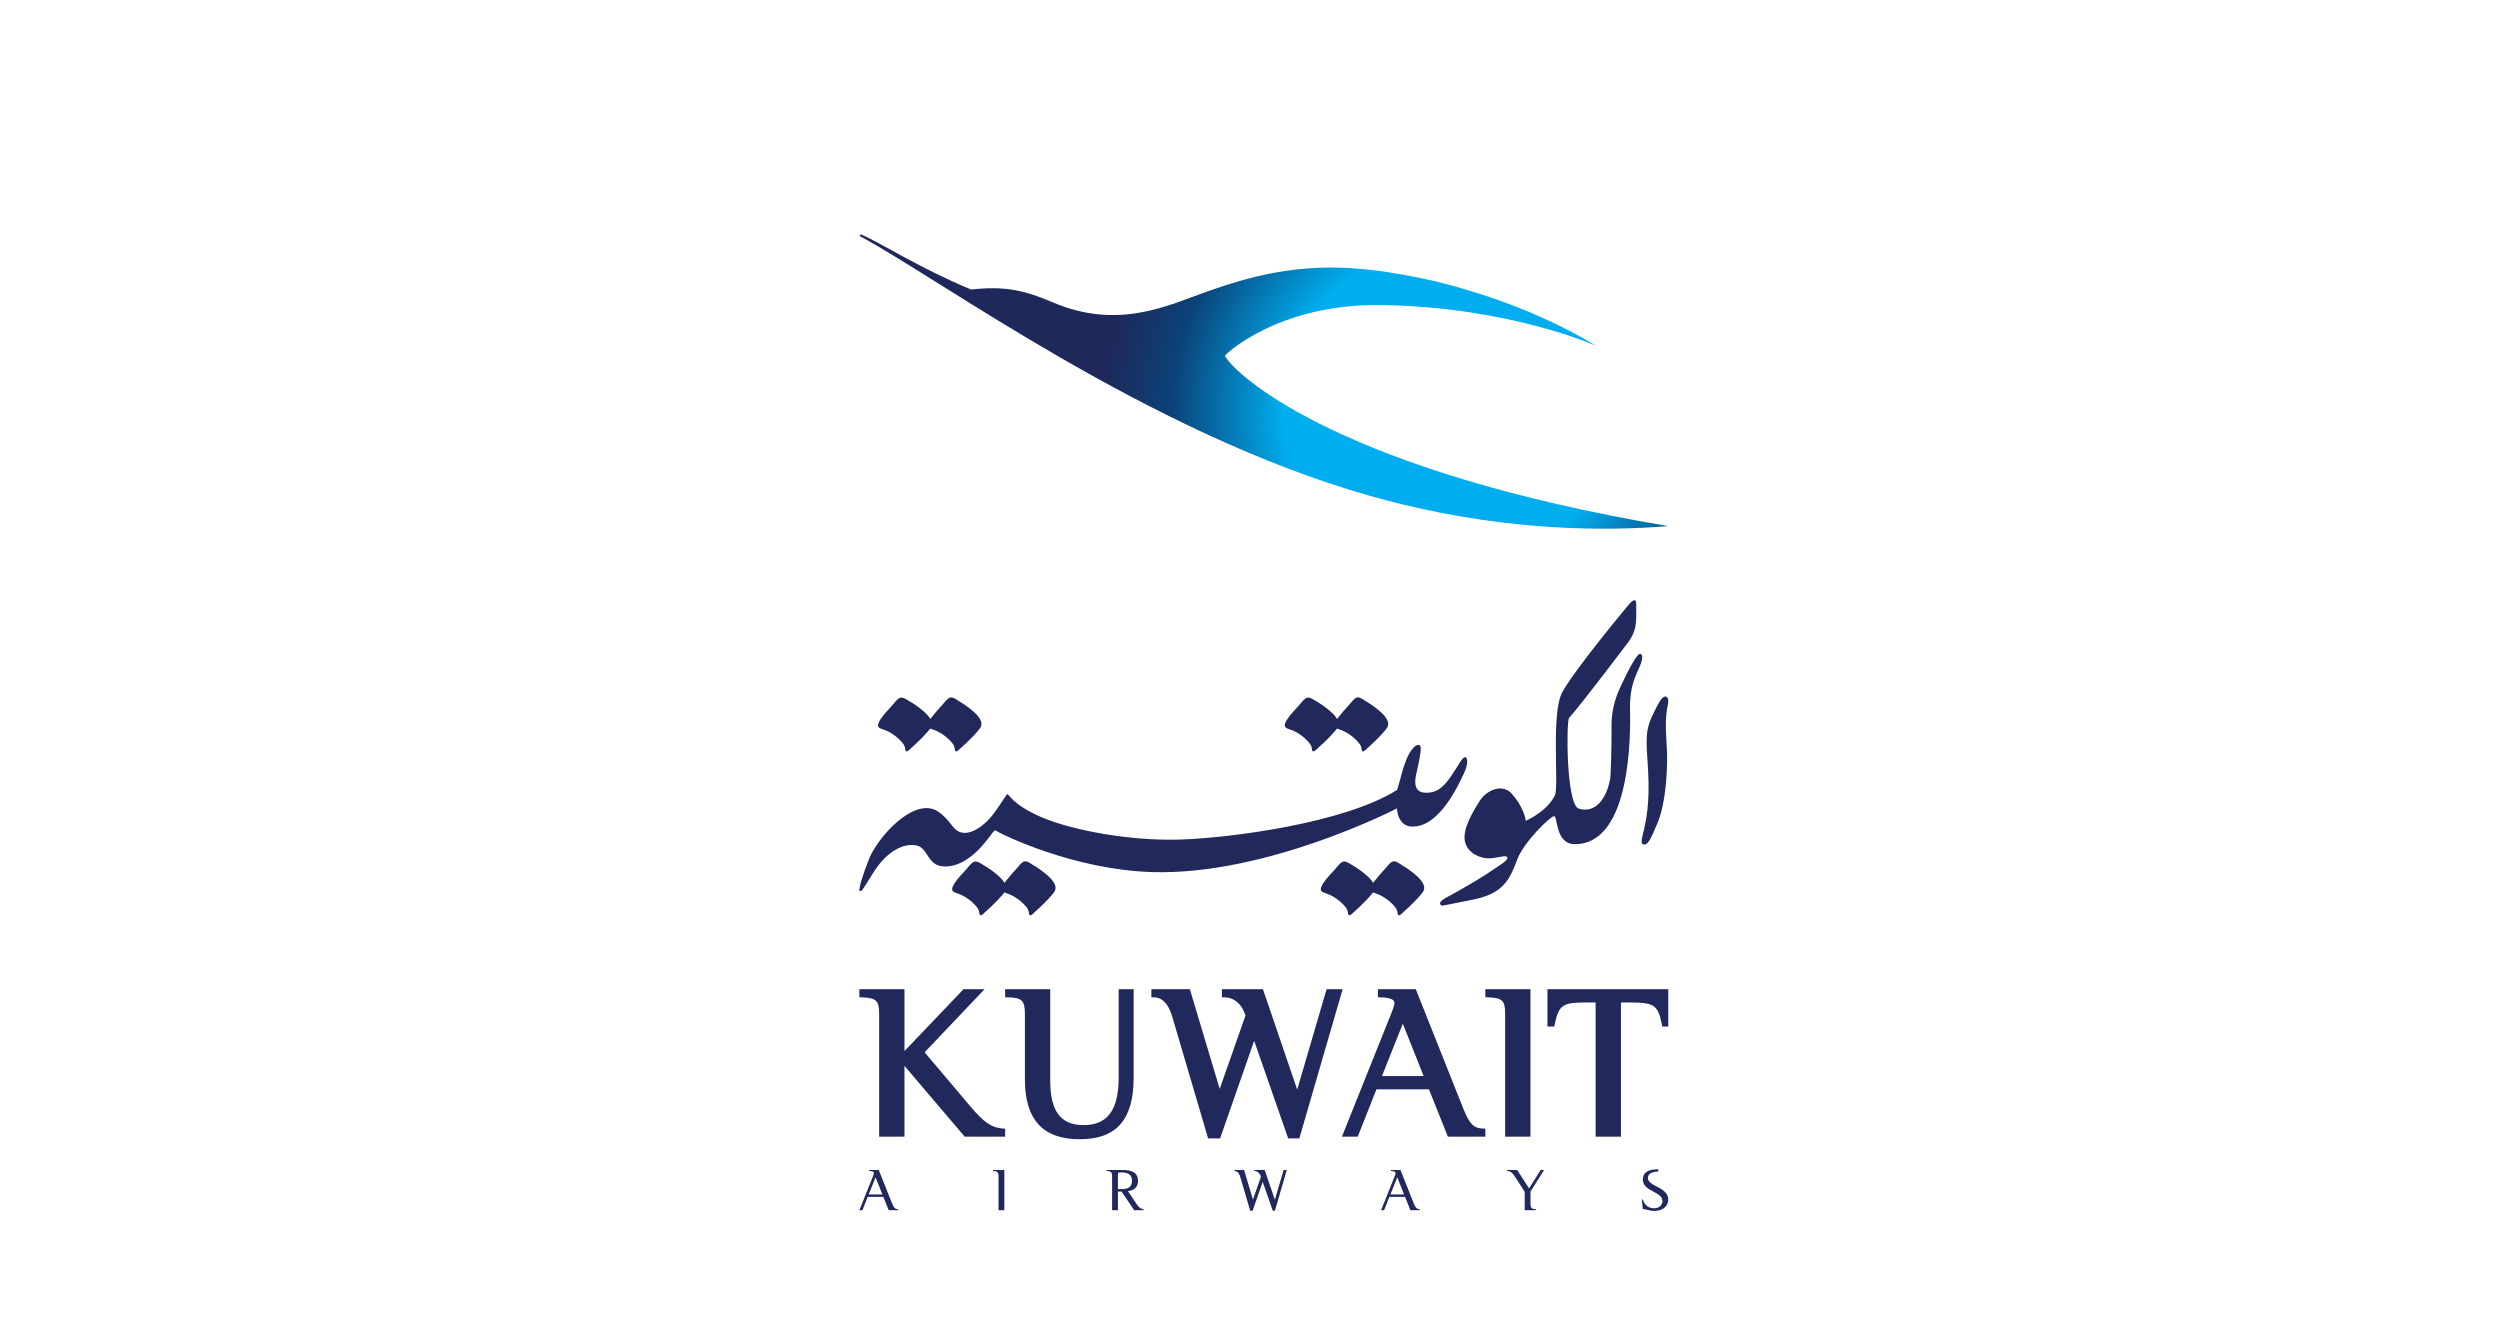 <svg width="128" height="68" viewBox="0 0 128 68" fill="none" xmlns="http://www.w3.org/2000/svg">
<g clip-path="url(#clip0_7854_29929)">
<g filter="url(#filter0_dd_7854_29929)">
<path d="M120 4H8C5.791 4 4 5.791 4 8V60C4 62.209 5.791 64 8 64H120C122.209 64 124 62.209 124 60V8C124 5.791 122.209 4 120 4Z" fill="white"/>
<path d="M44 9.078C48.098 11.251 58.783 19.171 70.148 22.39C70.695 22.544 71.237 22.687 71.771 22.817C77.326 24.169 82.117 24.207 85.415 23.937C68.836 21.138 63.59 16.422 62.838 15.402C62.752 15.288 62.713 15.224 62.713 15.224C62.664 15.203 65.401 12.55 70.677 12.618C77.268 12.702 81.733 14.712 81.733 14.712C79.428 13.327 77.086 12.424 75.1 11.84C74.022 11.51 72.959 11.261 71.918 11.078C70.661 10.847 69.888 10.791 69.888 10.791C66.48 10.432 63.938 11.177 61.818 11.921C59.836 12.617 57.273 13.928 53.878 12.47C52.419 11.844 51.399 11.636 49.722 11.824C47.076 10.726 45.08 9.428 44.086 9L44 9.078Z" fill="url(#paint0_radial_7854_29929)"/>
<path d="M85.389 33.119C85.415 32.999 85.464 32.699 85.283 32.663C85.07 32.62 84.817 33.208 84.748 33.339C84.185 34.409 84.285 34.796 84.384 36.474C84.483 38.152 84.252 39.112 84.185 39.421C84.119 39.73 83.942 40.216 84.153 40.238C84.362 40.26 84.483 40.061 84.87 39.123C85.257 38.185 85.345 36.794 85.355 35.944C85.366 35.162 85.243 34.384 85.314 33.607C85.33 33.445 85.353 33.281 85.389 33.119Z" fill="#20285C"/>
<path d="M75.04 35.774C74.896 35.707 74.664 36.199 74.321 36.702C73.978 37.204 73.613 37.64 72.928 37.584C72.243 37.529 72.496 36.702 72.563 36.4C72.616 36.157 72.67 35.916 72.707 35.67C72.727 35.536 72.753 35.39 72.738 35.254C72.73 35.173 72.678 35.131 72.594 35.141C72.413 35.163 72.232 35.444 72.15 35.588C72.041 35.778 71.967 35.986 71.895 36.193C71.796 36.478 71.732 36.771 71.646 37.059C71.568 37.316 71.535 37.439 71.535 37.439C68.871 39.137 62.987 39.908 60.4 39.986C57.813 40.065 54.852 39.495 53.337 38.847C51.822 38.199 51.635 37.618 51.568 37.662C51.502 37.707 51.071 38.445 50.695 38.88C50.319 39.316 49.358 40.087 48.783 39.316C48.208 38.545 47.832 38.422 47.621 38.389C46.373 38.19 44.758 40.143 44.448 41.104C44.216 41.674 43.907 42.623 44.028 42.623C44.15 42.623 44.161 42.556 44.725 41.663C45.436 40.536 46.306 40.154 46.925 40.288C47.544 40.423 47.467 41.328 48.318 41.361C49.667 41.428 50.673 39.797 50.816 39.64C50.96 39.483 50.916 39.483 51.126 39.607C51.336 39.729 54.962 41.529 58.985 41.651C64.878 41.83 71.523 38.394 71.524 38.389C71.524 38.389 71.546 39.406 72.42 39.316C73.757 39.238 74.697 37.137 74.951 36.601C75.206 36.065 75.121 35.812 75.04 35.774Z" fill="#20285C"/>
<path d="M66.025 34.34C66.627 34.532 67.064 35.028 67.131 35.187C67.198 35.346 67.148 35.455 67.24 35.472C67.308 35.484 67.451 35.322 67.495 35.285C67.8 35.016 68.095 34.727 68.361 34.418C68.395 34.378 68.426 34.34 68.453 34.301C68.487 34.317 68.526 34.328 68.564 34.34C69.166 34.532 69.603 35.028 69.67 35.187C69.737 35.346 69.687 35.455 69.779 35.472C69.847 35.484 69.991 35.322 70.033 35.285C70.339 35.016 70.635 34.727 70.9 34.418C71.043 34.251 71.133 34.111 71.037 33.889C70.954 33.7 70.795 33.541 70.642 33.41C70.427 33.225 70.193 33.058 69.948 32.913C69.823 32.839 69.624 32.668 69.466 32.714C69.337 32.752 69.204 32.943 69.117 33.037C68.891 33.282 68.674 33.536 68.467 33.797C68.464 33.801 68.46 33.806 68.457 33.81C68.369 33.655 68.234 33.522 68.103 33.41C67.875 33.215 67.629 33.039 67.369 32.889C67.23 32.809 67.021 32.645 66.858 32.75C66.719 32.841 66.594 33.017 66.484 33.14C66.293 33.354 66.075 33.573 65.916 33.813C65.639 34.231 65.841 34.282 66.025 34.34Z" fill="#20285C"/>
<path d="M45.199 34.34C45.802 34.532 46.239 35.028 46.306 35.187C46.372 35.346 46.322 35.455 46.414 35.472C46.483 35.484 46.626 35.322 46.669 35.285C46.974 35.016 47.269 34.727 47.535 34.418C47.569 34.378 47.6 34.34 47.627 34.301C47.662 34.317 47.7 34.328 47.739 34.34C48.34 34.532 48.778 35.028 48.845 35.187C48.912 35.346 48.861 35.455 48.953 35.472C49.022 35.484 49.165 35.322 49.208 35.285C49.514 35.016 49.809 34.727 50.074 34.418C50.218 34.251 50.307 34.111 50.211 33.889C50.129 33.7 49.969 33.541 49.817 33.41C49.601 33.225 49.367 33.058 49.122 32.913C48.997 32.839 48.798 32.668 48.641 32.714C48.511 32.752 48.378 32.943 48.291 33.037C48.066 33.282 47.848 33.536 47.642 33.797C47.639 33.801 47.634 33.806 47.631 33.81C47.543 33.655 47.408 33.522 47.277 33.41C47.05 33.215 46.803 33.039 46.543 32.889C46.404 32.809 46.195 32.645 46.032 32.75C45.893 32.841 45.769 33.017 45.659 33.14C45.468 33.354 45.249 33.573 45.09 33.813C44.813 34.231 45.015 34.282 45.199 34.34Z" fill="#20285C"/>
<path d="M72.488 41.802C72.272 41.617 72.038 41.449 71.793 41.304C71.667 41.23 71.469 41.06 71.311 41.106C71.181 41.143 71.049 41.334 70.962 41.429C70.737 41.673 70.519 41.927 70.312 42.188C70.309 42.193 70.306 42.197 70.302 42.201C70.214 42.047 70.079 41.913 69.948 41.802C69.72 41.606 69.473 41.431 69.213 41.281C69.075 41.201 68.866 41.036 68.703 41.142C68.564 41.232 68.439 41.409 68.33 41.531C68.138 41.745 67.919 41.964 67.761 42.204C67.484 42.623 67.686 42.673 67.87 42.732C68.472 42.923 68.909 43.42 68.976 43.578C69.043 43.737 68.993 43.847 69.085 43.863C69.153 43.876 69.296 43.714 69.34 43.676C69.645 43.407 69.94 43.118 70.206 42.809C70.24 42.77 70.271 42.732 70.297 42.693C70.333 42.708 70.371 42.72 70.409 42.732C71.012 42.923 71.448 43.42 71.515 43.578C71.582 43.738 71.532 43.847 71.625 43.863C71.692 43.876 71.836 43.714 71.879 43.676C72.184 43.407 72.48 43.118 72.745 42.809C72.889 42.643 72.978 42.502 72.881 42.281C72.799 42.092 72.639 41.932 72.488 41.802Z" fill="#20285C"/>
<path d="M53.612 41.802C53.395 41.617 53.162 41.449 52.917 41.304C52.791 41.23 52.593 41.06 52.435 41.106C52.306 41.143 52.172 41.334 52.086 41.429C51.861 41.673 51.643 41.927 51.437 42.188C51.433 42.193 51.43 42.197 51.426 42.201C51.338 42.047 51.203 41.913 51.072 41.802C50.844 41.606 50.597 41.431 50.337 41.281C50.199 41.201 49.99 41.036 49.827 41.142C49.688 41.232 49.563 41.409 49.454 41.531C49.263 41.745 49.043 41.964 48.885 42.204C48.608 42.623 48.81 42.673 48.994 42.732C49.596 42.923 50.033 43.42 50.1 43.578C50.167 43.737 50.117 43.847 50.209 43.863C50.278 43.876 50.42 43.714 50.464 43.676C50.769 43.407 51.064 43.118 51.33 42.809C51.364 42.77 51.395 42.732 51.421 42.693C51.457 42.708 51.495 42.72 51.533 42.732C52.136 42.923 52.572 43.42 52.639 43.578C52.706 43.738 52.657 43.847 52.749 43.863C52.816 43.876 52.96 43.714 53.003 43.676C53.308 43.407 53.604 43.118 53.868 42.809C54.013 42.643 54.102 42.502 54.005 42.281C53.923 42.092 53.764 41.932 53.612 41.802Z" fill="#20285C"/>
<path d="M83.969 31.087C84.187 30.567 84.037 30.475 83.969 30.475C83.818 30.475 83.399 31.229 82.947 32.209C82.494 33.19 82.502 33.928 82.511 34.43C82.519 34.933 82.478 36.66 82.444 36.852C82.255 37.935 81.656 38.671 80.809 38.394C80.181 38.067 80.193 33.915 80.337 33.758C80.996 33.03 83.203 30.08 83.275 30.001C83.844 29.284 83.775 28.842 83.775 27.941C83.775 27.601 83.592 27.74 83.436 27.904C83.41 27.933 80.683 31.192 79.993 32.434C79.398 33.505 79.828 37.255 79.612 37.716C79.217 38.555 78.119 39.027 78.119 39.027C78.086 38.784 77.948 38.269 77.429 37.665C76.91 37.062 76.089 37.489 75.77 37.992C75.449 38.497 74.869 39.435 75.003 40.073C75.137 40.709 75.812 40.948 76.223 40.948C76.617 40.948 77.04 40.778 77.148 40.867C77.323 41.011 76.726 41.331 76.427 41.54C75.666 42.072 74.688 42.598 74.4 42.766C74.16 42.906 73.67 43.104 73.737 43.288C73.782 43.413 73.948 43.351 74.043 43.335C74.285 43.295 74.976 43.142 75.378 43.067C76.995 42.764 77.308 42.001 77.692 40.984C78.014 40.13 79.374 38.788 79.569 38.788C79.765 38.788 79.617 40.221 80.634 40.221C83.551 40.221 83.483 34.472 83.458 33.299C83.433 32.126 83.751 31.606 83.969 31.087Z" fill="#20285C"/>
<path d="M49.672 53.635L47.341 50.877L50.41 47.647H49.332L46.309 50.815V47.647H44V48.058L44.115 48.062C44.87 48.094 45.013 48.228 45.013 48.912V55.198H46.309V51.572L49.393 55.198H51.462V54.79L51.351 54.782C50.772 54.742 50.38 54.474 49.672 53.635Z" fill="#20285C"/>
<path d="M57.276 52.171C57.276 53.832 56.705 54.605 55.479 54.605C54.298 54.605 53.771 53.895 53.771 52.303V47.648H51.462V48.061L51.58 48.063C52.316 48.073 52.475 48.224 52.475 48.912V52.259C52.475 54.325 53.393 55.329 55.281 55.329C57.166 55.329 58.043 54.325 58.043 52.171V47.648H57.276L57.276 52.171Z" fill="#20285C"/>
<path d="M67.921 47.647L66.417 52.788L64.662 47.647H62.562V48.063H62.682C63.186 48.063 63.59 48.411 63.768 48.997L62.449 52.753L60.921 47.647H58.951V48.063H59.071C59.502 48.063 59.819 48.39 60.013 49.034L61.855 55.285H62.47L64.213 50.289L65.955 55.285H66.526L68.743 47.647H67.921Z" fill="#20285C"/>
<path d="M74.919 53.756L72.488 47.647H70.548V48.06L70.665 48.063C71.395 48.076 71.395 48.284 71.395 48.372C71.395 48.433 71.352 48.603 71.228 48.901L68.707 55.197H69.516L70.474 52.775H73.163L74.132 55.197H76.05V54.784L75.933 54.782C75.455 54.772 75.237 54.552 74.919 53.756ZM72.891 52.095H70.756L71.824 49.412L72.891 52.095Z" fill="#20285C"/>
<path d="M76.05 48.058L76.165 48.062C76.928 48.093 77.063 48.22 77.063 48.912V55.197H78.359V47.647H76.05V48.058Z" fill="#20285C"/>
<path d="M85.415 47.647H79.23V49.56H79.58L79.599 49.464C79.725 48.836 79.854 48.591 80.128 48.459C80.344 48.355 80.594 48.327 81.287 48.327H81.696V55.197H82.993V48.327H83.401C84.708 48.327 84.882 48.444 85.09 49.464L85.11 49.56H85.415L85.415 47.647Z" fill="#20285C"/>
<path d="M45.501 58.963L45.228 58.281H44.425L44.155 58.963H44.001L44.692 57.236C44.723 57.161 44.741 57.103 44.741 57.075C44.741 56.993 44.667 56.956 44.502 56.953V56.904H44.993L45.669 58.603C45.762 58.836 45.833 58.91 45.985 58.913V58.963L45.501 58.963ZM44.828 57.276L44.478 58.157H45.178L44.828 57.276Z" fill="#20285C"/>
<path d="M51.124 58.963V57.226C51.124 57.013 51.071 56.963 50.839 56.953V56.904H51.422V58.963L51.124 58.963Z" fill="#20285C"/>
<path d="M58.205 58.665C58.311 58.823 58.441 58.913 58.552 58.913V58.963H58.068L57.427 58.008H57.237V58.963H56.94V57.226C56.94 57.019 56.878 56.959 56.654 56.953V56.904H57.498C58.019 56.904 58.267 57.083 58.267 57.462C58.267 57.664 58.183 57.819 58.025 57.905C57.951 57.946 57.885 57.965 57.752 57.986L58.205 58.665ZM57.237 57.884C57.479 57.884 57.551 57.881 57.625 57.865C57.852 57.822 57.957 57.692 57.957 57.459C57.957 57.155 57.789 57.028 57.389 57.028C57.25 57.028 57.237 57.04 57.237 57.201L57.237 57.884Z" fill="#20285C"/>
<path d="M65.277 58.988H65.165L64.65 57.511L64.135 58.988H64.011L63.499 57.251C63.441 57.055 63.341 56.953 63.202 56.953V56.904H63.698L64.151 58.417L64.56 57.251C64.508 57.065 64.38 56.953 64.219 56.953V56.904H64.753L65.274 58.43L65.72 56.904H65.882L65.277 58.988Z" fill="#20285C"/>
<path d="M72.212 58.963L71.939 58.281H71.136L70.866 58.963H70.711L71.403 57.236C71.434 57.161 71.452 57.103 71.452 57.075C71.452 56.993 71.378 56.956 71.213 56.953V56.904H71.704L72.38 58.603C72.473 58.836 72.544 58.91 72.696 58.913V58.963L72.212 58.963ZM71.539 57.276L71.189 58.157H71.889L71.539 57.276Z" fill="#20285C"/>
<path d="M78.362 58.008V58.628C78.362 58.851 78.415 58.904 78.647 58.913V58.963H78.064V58.02L77.618 57.325C77.431 57.034 77.345 56.959 77.159 56.953V56.904H77.68L78.288 57.846L78.883 56.904H79.057L78.362 58.008Z" fill="#20285C"/>
<path d="M84.906 56.978C84.553 57 84.373 57.108 84.373 57.304C84.373 57.465 84.493 57.586 84.828 57.754C85.259 57.973 85.414 58.15 85.414 58.42C85.414 58.761 85.123 59 84.714 59C84.602 59 84.506 58.985 84.24 58.922C84.24 58.922 84.174 58.907 84.112 58.901L84.062 58.417H84.112C84.205 58.705 84.41 58.864 84.689 58.864C84.937 58.864 85.117 58.708 85.117 58.495C85.117 58.312 84.996 58.185 84.655 58.011C84.422 57.893 84.27 57.785 84.205 57.682C84.143 57.592 84.112 57.493 84.112 57.388C84.112 57.208 84.192 57.062 84.338 56.978C84.475 56.901 84.618 56.872 84.906 56.866L84.906 56.978Z" fill="#20285C"/>
</g>
</g>
<defs>
<filter id="filter0_dd_7854_29929" x="0" y="0" width="128" height="68" filterUnits="userSpaceOnUse" color-interpolation-filters="sRGB">
<feFlood flood-opacity="0" result="BackgroundImageFix"/>
<feColorMatrix in="SourceAlpha" type="matrix" values="0 0 0 0 0 0 0 0 0 0 0 0 0 0 0 0 0 0 127 0" result="hardAlpha"/>
<feOffset dy="3"/>
<feGaussianBlur stdDeviation="0.5"/>
<feColorMatrix type="matrix" values="0 0 0 0 0 0 0 0 0 0 0 0 0 0 0 0 0 0 0.1 0"/>
<feBlend mode="normal" in2="BackgroundImageFix" result="effect1_dropShadow_7854_29929"/>
<feColorMatrix in="SourceAlpha" type="matrix" values="0 0 0 0 0 0 0 0 0 0 0 0 0 0 0 0 0 0 127 0" result="hardAlpha"/>
<feOffset/>
<feGaussianBlur stdDeviation="2"/>
<feColorMatrix type="matrix" values="0 0 0 0 0 0 0 0 0 0 0 0 0 0 0 0 0 0 0.08 0"/>
<feBlend mode="normal" in2="effect1_dropShadow_7854_29929" result="effect2_dropShadow_7854_29929"/>
<feBlend mode="normal" in="SourceGraphic" in2="effect2_dropShadow_7854_29929" result="shape"/>
</filter>
<radialGradient id="paint0_radial_7854_29929" cx="0" cy="0" r="1" gradientUnits="userSpaceOnUse" gradientTransform="translate(74.112 18.058) scale(17.603 17.603)">
<stop stop-color="#00AEEF"/>
<stop offset="0.476" stop-color="#00AEEF"/>
<stop offset="0.799" stop-color="#0B4379"/>
<stop offset="1" stop-color="#1E285A"/>
</radialGradient>
<clipPath id="clip0_7854_29929">
<rect width="128" height="68" fill="white"/>
</clipPath>
</defs>
</svg>
